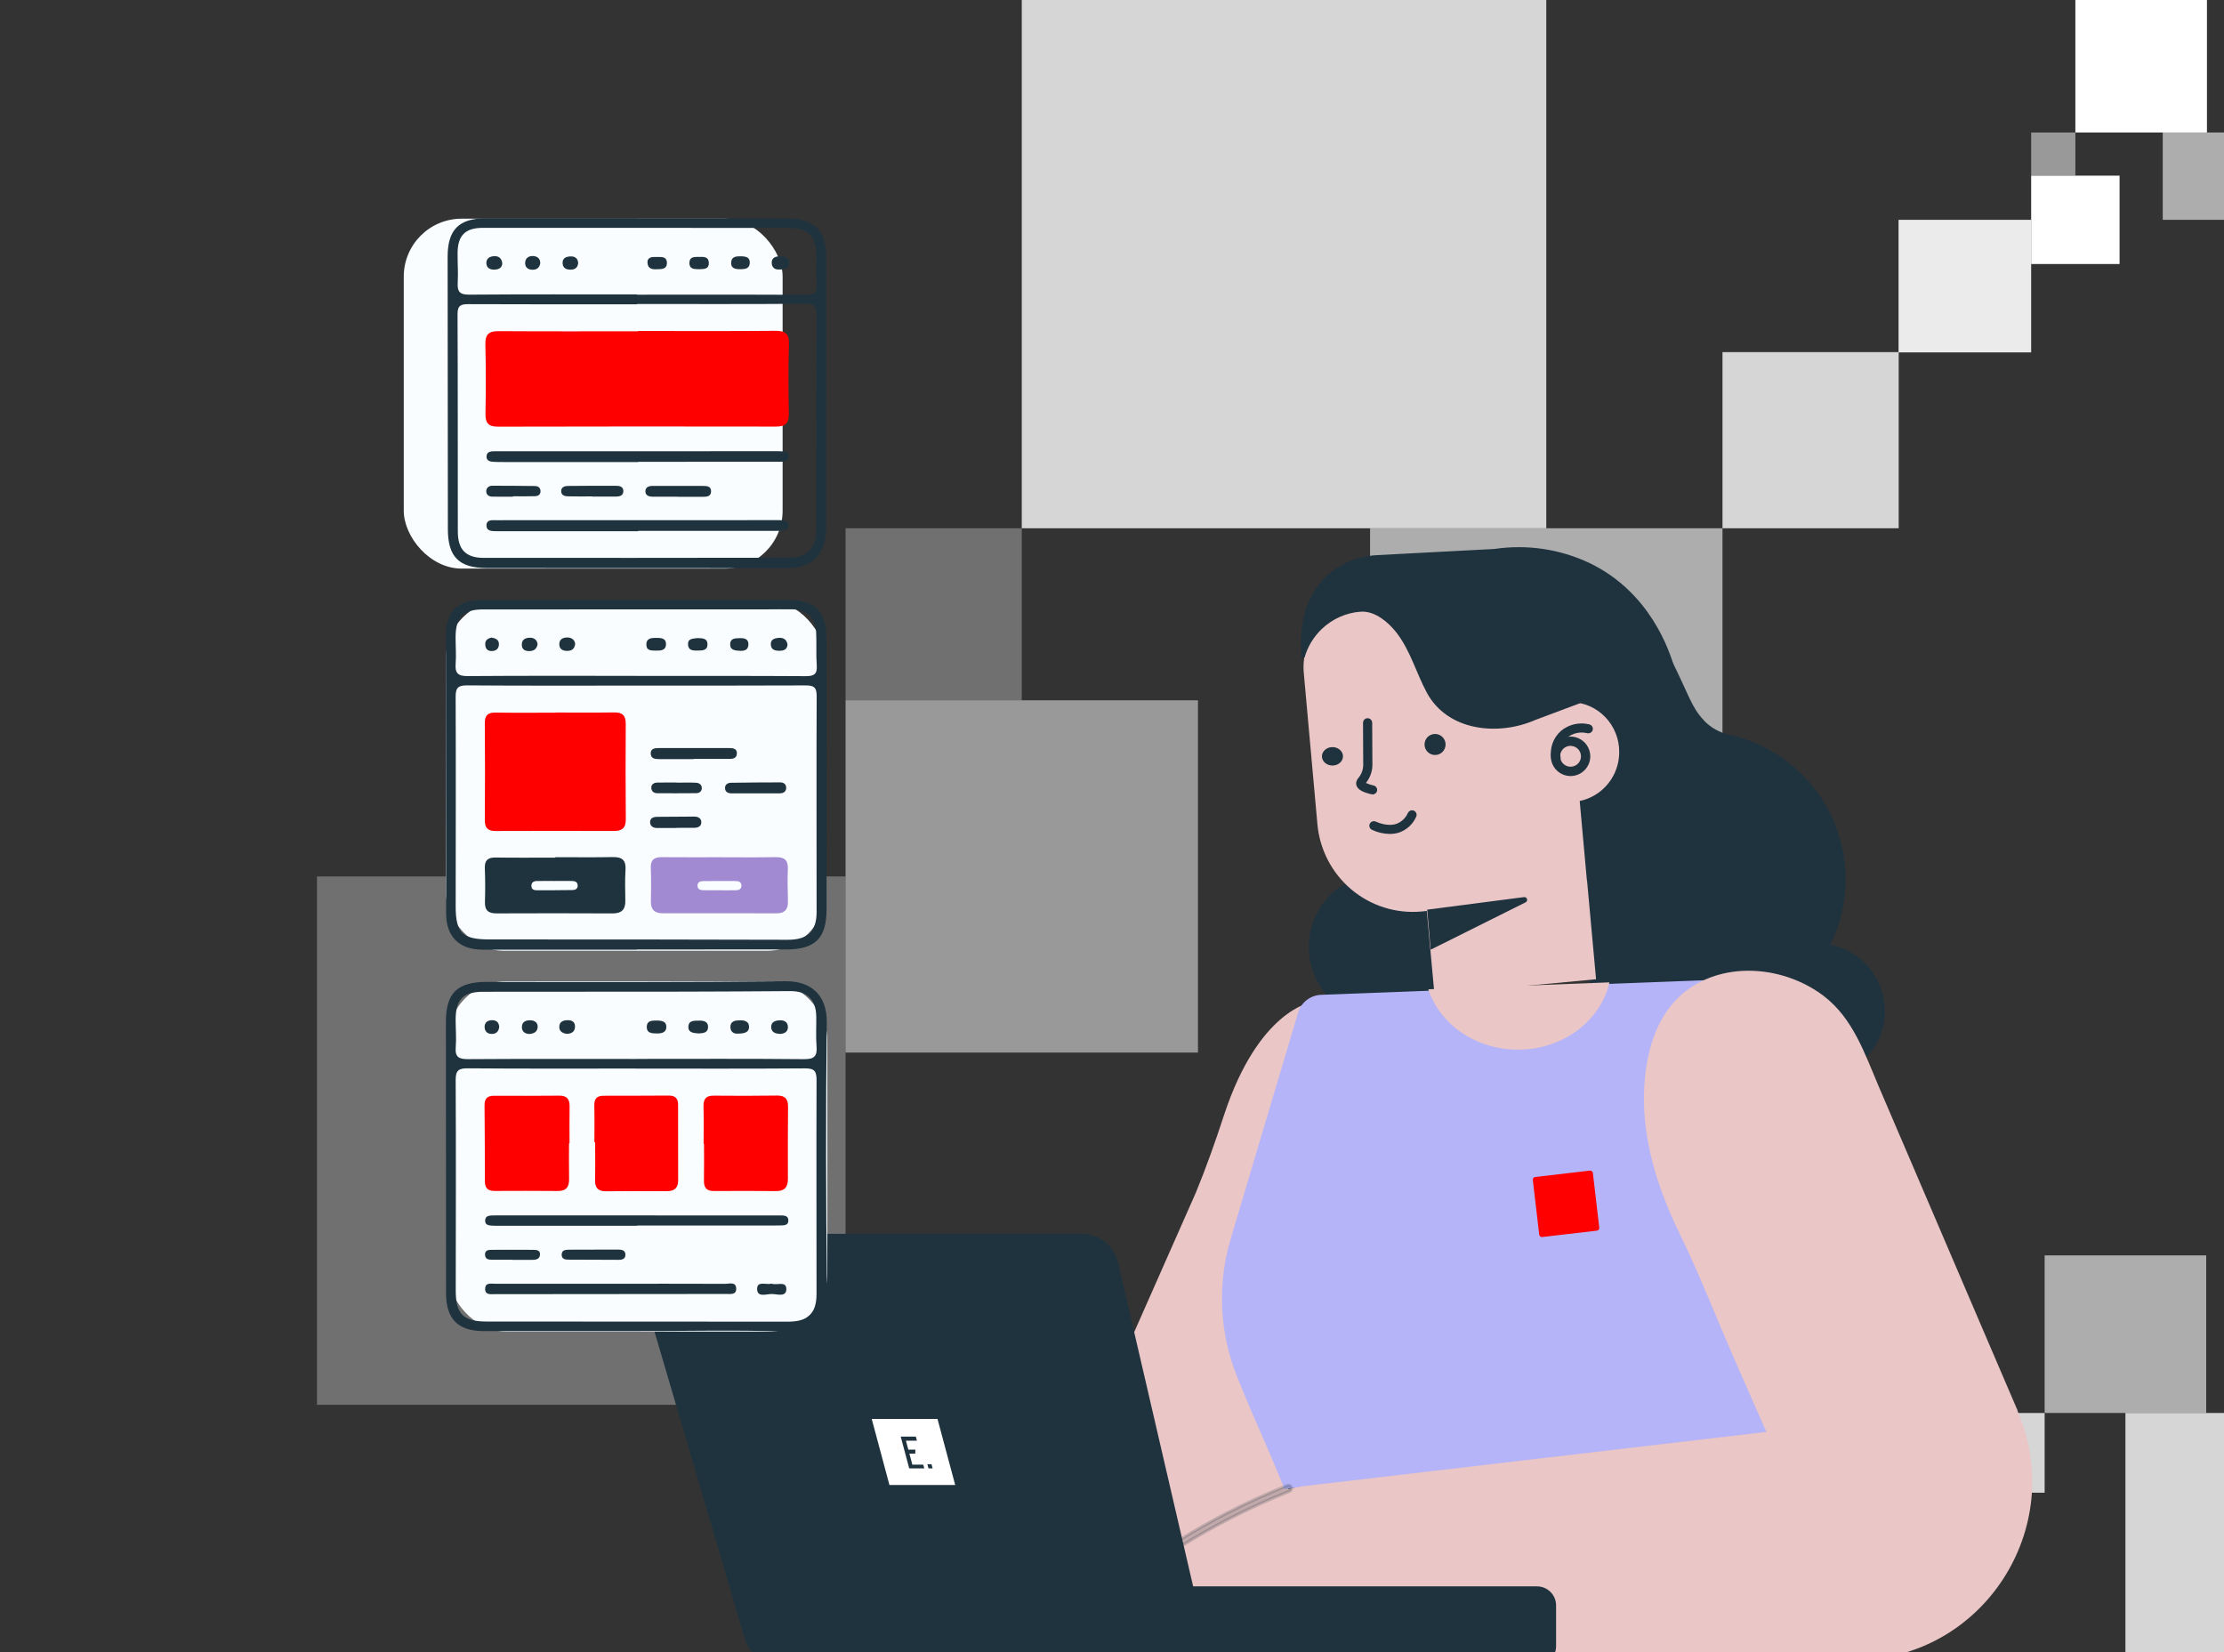 <?xml version="1.0" encoding="UTF-8"?> <svg xmlns="http://www.w3.org/2000/svg" width="700" height="520" viewBox="0 0 700 520" fill="none"><rect x="0" y="0" width="700" height="520" fill="#333333" stroke="none"/><g clip-path="url(#clip0_7416_19553)"><g clip-path="url(#clip1_7416_19553)"><g clip-path="url(#clip2_7416_19553)"><rect opacity="0.8" x="618.122" y="444.726" width="25.425" height="25.09" fill="white"></rect><rect opacity="0.6" x="643.547" y="395.126" width="50.85" height="49.599" fill="white"></rect><rect opacity="0.8" x="668.972" y="444.726" width="75.683" height="75.274" fill="white"></rect></g><g clip-path="url(#clip3_7416_19553)"><rect opacity="0.5" x="653.219" y="55.285" width="13.912" height="13.583" transform="rotate(180 653.219 55.285)" fill="white"></rect><rect opacity="0.6" x="708.545" y="69.192" width="27.825" height="27.49" transform="rotate(180 708.545 69.192)" fill="white"></rect><rect x="667.131" y="83.099" width="27.825" height="27.813" transform="rotate(180 667.131 83.099)" fill="white"></rect><rect x="694.632" y="41.702" width="41.414" height="41.72" transform="rotate(180 694.632 41.702)" fill="white"></rect><rect opacity="0.9" x="639.306" y="110.912" width="41.737" height="41.72" transform="rotate(180 639.306 110.912)" fill="white"></rect><rect opacity="0.8" x="597.61" y="166.266" width="55.46" height="55.437" transform="rotate(180 597.61 166.266)" fill="white"></rect><rect opacity="0.3" x="321.6" y="220.414" width="55.46" height="54.148" transform="rotate(180 321.6 220.414)" fill="white"></rect><rect opacity="0.6" x="542.15" y="275.851" width="110.92" height="109.585" transform="rotate(180 542.15 275.851)" fill="white"></rect><rect opacity="0.5" x="377.06" y="331.289" width="110.92" height="110.875" transform="rotate(180 377.06 331.289)" fill="white"></rect><rect opacity="0.8" x="486.69" y="166.266" width="165.09" height="166.312" transform="rotate(180 486.69 166.266)" fill="white"></rect><rect opacity="0.3" x="266.14" y="442.163" width="166.38" height="166.312" transform="rotate(180 266.14 442.163)" fill="white"></rect></g><g clip-path="url(#clip4_7416_19553)"><path d="M524.218 205.128C524.522 205.714 524.952 206.55 525.444 207.542L525.445 207.544C528.325 213.292 529.914 217.064 531.331 220.01C532.71 222.879 533.903 224.906 535.897 227.019V227.059L536.035 227.203C538.22 229.465 541.029 231.03 544.107 231.702V231.703C550.962 233.212 557.383 236.255 562.884 240.601C568.384 244.947 572.82 250.482 575.857 256.787C578.894 263.092 580.452 270.002 580.414 276.996C580.375 283.989 578.742 290.882 575.636 297.154L575.349 297.73L575.981 297.854C579.77 298.599 583.276 300.379 586.109 302.993C588.942 305.607 590.991 308.954 592.026 312.66C593.061 316.365 593.042 320.285 591.973 323.981C590.903 327.677 588.823 331.004 585.966 333.591C583.108 336.179 579.586 337.925 575.79 338.635C571.994 339.345 568.075 338.991 564.47 337.612C560.864 336.232 557.715 333.883 555.372 330.825C553.029 327.767 551.585 324.121 551.201 320.293L551.138 319.656L550.538 319.882C542.395 322.96 533.547 323.688 525.008 321.983C516.468 320.278 508.584 316.209 502.262 310.243C495.939 304.276 491.433 296.655 489.262 288.253C487.09 279.852 487.341 271.011 489.984 262.745L490.032 262.592L489.982 262.441L477.138 223.318L524.218 205.128Z" fill="#1F333F" stroke="#1F333F" stroke-width="0.984"></path><path d="M435.123 275.388C447.656 275.388 457.816 285.548 457.816 298.081C457.816 310.615 447.656 320.775 435.123 320.775C422.589 320.775 412.429 310.615 412.429 298.081C412.429 285.548 422.589 275.388 435.123 275.388Z" fill="#1F333F" stroke="#1F333F" stroke-width="0.984"></path><path d="M509.647 236.687C509.668 232.575 508.081 228.62 505.229 225.677C502.377 222.735 498.49 221.042 494.408 220.965L493.448 210.435C493.166 207.096 492.233 203.846 490.702 200.87C489.17 197.895 487.071 195.253 484.525 193.097C481.978 190.94 479.034 189.311 475.861 188.303C472.688 187.294 469.349 186.926 466.035 187.22L427.528 190.837C422.487 191.341 417.85 193.838 414.633 197.78C411.417 201.722 409.883 206.788 410.369 211.868L414.636 259.243C414.972 263.221 416.085 267.093 417.909 270.638C419.734 274.182 422.235 277.329 425.269 279.898C428.303 282.467 431.811 284.408 435.591 285.609C439.371 286.811 443.349 287.249 447.297 286.899L449.082 286.727L451.493 312.986L502.358 308.216L499.514 277.115H499.471L497.21 252.109C500.731 251.378 503.893 249.444 506.16 246.633C508.427 243.822 509.659 240.308 509.647 236.687Z" fill="#EAC6C6"></path><path d="M493.213 232.438C494.322 232.218 495.472 232.331 496.516 232.764C497.561 233.196 498.454 233.93 499.083 234.87C499.711 235.81 500.047 236.916 500.047 238.047L500.04 238.33C499.968 239.743 499.375 241.084 498.37 242.089C497.298 243.161 495.844 243.764 494.328 243.766L494.117 243.762C493.06 243.723 492.033 243.391 491.151 242.802C490.211 242.173 489.477 241.28 489.045 240.235C488.612 239.191 488.499 238.041 488.719 236.932C488.94 235.822 489.485 234.804 490.285 234.004C491.085 233.204 492.103 232.659 493.213 232.438ZM498.104 238.029C498.098 237.032 497.698 236.077 496.991 235.373C496.401 234.786 495.637 234.413 494.82 234.305V234.257H494.328C493.581 234.257 492.851 234.478 492.23 234.893C491.609 235.308 491.125 235.898 490.84 236.588C490.554 237.278 490.479 238.037 490.625 238.77C490.77 239.502 491.13 240.175 491.658 240.703C492.186 241.231 492.859 241.591 493.592 241.736C494.324 241.882 495.083 241.807 495.773 241.521C496.463 241.236 497.054 240.752 497.469 240.131C497.883 239.51 498.104 238.779 498.104 238.032V238.029Z" fill="#1F333F" stroke="#1F333F" stroke-width="0.984"></path><path d="M479.794 282.843C479.868 282.833 479.945 282.851 480.012 282.896C480.079 282.942 480.133 283.016 480.158 283.106C480.184 283.197 480.177 283.294 480.141 283.379C480.105 283.463 480.043 283.525 479.972 283.56L479.969 283.561L450.73 298.147L449.731 286.74L479.793 282.843H479.794Z" fill="#1F333F" stroke="#1F333F" stroke-width="0.984"></path><path d="M495.689 228.421C497.077 228.111 498.517 228.111 499.903 228.42L500.179 228.487C500.424 228.556 500.629 228.717 500.752 228.93C500.876 229.146 500.907 229.399 500.841 229.636C500.773 229.874 500.611 230.079 500.387 230.203C500.164 230.327 499.898 230.359 499.649 230.292L499.637 230.289C498.491 230.006 497.293 229.991 496.139 230.247C494.986 230.502 493.909 231.02 492.996 231.759L492.989 231.764L492.982 231.77C492.039 232.593 491.332 233.646 490.932 234.824C490.558 235.928 490.467 237.104 490.666 238.25L490.709 238.478C490.733 238.598 490.735 238.721 490.711 238.841C490.687 238.962 490.638 239.077 490.568 239.18C490.498 239.283 490.408 239.372 490.302 239.442C490.197 239.511 490.077 239.56 489.951 239.584L489.937 239.587L489.923 239.591C489.864 239.606 489.804 239.616 489.744 239.624C489.52 239.624 489.303 239.552 489.131 239.416C488.954 239.276 488.835 239.081 488.792 238.867V238.865L488.737 238.576C488.488 237.128 488.606 235.64 489.081 234.245C489.586 232.759 490.479 231.429 491.673 230.386C492.832 229.426 494.209 228.752 495.689 228.421Z" fill="#1F333F" stroke="#1F333F" stroke-width="0.984"></path><path d="M419.39 235.641C421.011 235.641 422.21 236.778 422.21 238.048C422.21 239.317 421.011 240.454 419.39 240.454C417.768 240.454 416.57 239.317 416.569 238.048C416.569 236.778 417.768 235.641 419.39 235.641Z" fill="#1F333F" stroke="#1F333F" stroke-width="0.984"></path><path d="M451.684 231.501C453.241 231.501 454.504 232.764 454.504 234.322C454.504 235.879 453.241 237.142 451.684 237.142C450.126 237.142 448.864 235.879 448.864 234.322C448.864 232.764 450.126 231.501 451.684 231.501Z" fill="#1F333F" stroke="#1F333F" stroke-width="0.984"></path><path d="M430.452 226.533C430.707 226.533 430.949 226.632 431.127 226.807C431.305 226.982 431.403 227.218 431.403 227.462V227.464L431.469 240.574V240.577C431.487 242.259 431.014 243.912 430.107 245.339C429.883 245.677 429.702 245.923 429.544 246.126L429.169 246.609L429.72 246.873C430.423 247.209 431.16 247.468 431.92 247.644L432.246 247.714C432.473 247.768 432.67 247.901 432.803 248.085C432.937 248.273 432.995 248.501 432.968 248.727C432.941 248.953 432.829 249.163 432.652 249.315C432.476 249.467 432.247 249.551 432.01 249.548L432.007 249.56C431.943 249.558 431.879 249.552 431.817 249.536V249.535L431.807 249.533C430.662 249.26 429.549 248.93 428.709 248.455C427.879 247.985 427.403 247.426 427.334 246.715C427.324 246.133 427.546 245.567 427.955 245.141L427.973 245.124L427.988 245.103C428.133 244.917 428.311 244.69 428.504 244.394L428.507 244.388C429.187 243.313 429.553 242.076 429.567 240.811L429.565 240.558L429.5 227.462C429.5 227.218 429.599 226.982 429.776 226.807C429.954 226.632 430.198 226.533 430.452 226.533Z" fill="#1F333F" stroke="#1F333F" stroke-width="0.984"></path><path d="M444.503 255.516C444.632 255.523 444.758 255.557 444.874 255.614C444.989 255.672 445.091 255.753 445.174 255.851C445.256 255.948 445.318 256.062 445.355 256.184C445.392 256.306 445.404 256.434 445.389 256.561C445.375 256.687 445.334 256.809 445.27 256.92L445.258 256.941L445.248 256.964C444.764 258.039 444.062 259.005 443.187 259.8C442.315 260.592 441.288 261.199 440.17 261.582C439.269 261.86 438.33 261.995 437.387 261.982C435.514 261.956 433.668 261.523 431.98 260.715C431.76 260.6 431.595 260.405 431.519 260.171C431.443 259.934 431.464 259.677 431.579 259.456C431.693 259.235 431.892 259.066 432.133 258.989C432.373 258.913 432.634 258.934 432.858 259.049L432.964 259.103H432.982C433.002 259.111 433.025 259.121 433.049 259.132C433.153 259.178 433.305 259.242 433.494 259.315C433.872 259.463 434.406 259.65 435.036 259.806C436.287 260.115 437.969 260.314 439.59 259.795L439.597 259.792L439.606 259.789C440.486 259.471 441.292 258.979 441.974 258.342C442.657 257.705 443.202 256.936 443.576 256.083L443.577 256.081C443.628 255.964 443.702 255.858 443.796 255.771C443.889 255.683 444 255.615 444.122 255.571C444.243 255.527 444.373 255.508 444.503 255.516Z" fill="#1F333F" stroke="#1F333F" stroke-width="0.984"></path><path d="M470.477 173.265C480.537 171.776 490.81 173.29 500.021 177.62V177.621C519.19 186.794 525.058 205.402 526.43 209.882L483.038 226.156L483.025 226.161L483.013 226.166C477.283 228.673 470.486 229.546 464.328 228.294C458.178 227.044 452.687 223.68 449.491 217.724H449.49C447.851 214.656 446.588 211.43 445.177 208.211C443.771 205.008 442.228 201.837 440.047 198.972L439.538 198.329C438.302 196.822 436.732 195.283 434.957 194.102C432.94 192.76 430.62 191.855 428.21 192.036L428.207 192.024C423.522 192.384 419.104 194.357 415.696 197.608C413.045 200.137 411.131 203.32 410.129 206.814C409.474 199.133 410.626 193.333 412.653 188.955C414.939 184.018 418.354 180.852 421.621 178.826L421.622 178.827C425.235 176.644 429.333 175.4 433.544 175.21H433.548L470.431 173.27L470.455 173.269L470.477 173.265Z" fill="#1F333F" stroke="#1F333F" stroke-width="0.984"></path><path d="M412.765 315.47C412.765 315.47 396.151 317.791 385.238 351.044C382.538 359.269 379.674 367.409 376.366 375.435L353.973 426.089L370.279 495.986L406.836 472.28L394.626 440.798C387.766 424.375 385.747 405.867 390.924 388.859L412.765 315.47Z" fill="#EAC6C6"></path><path d="M556.018 450.864L404.294 468.66C397.488 451.765 396.182 450.214 389.383 433.333C383.821 419.537 383.099 404.259 387.334 389.998L408.564 318.75C409.03 317.167 409.982 315.772 411.284 314.761C412.586 313.75 414.173 313.174 415.819 313.116L549.67 308.018C552.934 366.682 552.791 392.2 556.018 450.864Z" fill="#B5B4F8"></path><rect x="482.356" y="370.552" width="19.029" height="19.029" rx="0.828" transform="rotate(-6.668 482.356 370.552)" fill="#FF0000"></rect><path d="M634.992 444.041H635.071L624.202 418.693L601.336 365.312C598.044 357.636 594.752 349.955 591.46 342.27C586.973 331.808 583.314 320.488 573.853 313.356C561.706 304.212 543.341 302.329 530.822 311.773C520.168 319.807 517.245 334.4 517.438 347.103C517.695 361.503 522.44 375.509 528.685 388.326C535.117 401.53 540.404 415.278 546.314 428.732L555.961 450.686L411.267 467.642C406.467 468.2 401.782 469.497 397.376 471.487C391.302 474.242 385.124 477.201 378.84 480.366C375.158 482.218 371.561 484.085 368.05 485.966L377.132 522.484H583.529C624.109 522.484 650.92 480.781 634.992 444.041Z" fill="#EAC6C6"></path><path d="M483.747 499.791C485.216 499.791 486.625 500.369 487.662 501.4C488.7 502.43 489.282 503.827 489.282 505.283V518.149C489.283 518.87 489.141 519.585 488.864 520.251C488.586 520.918 488.178 521.525 487.664 522.036C487.15 522.546 486.54 522.952 485.868 523.229C485.196 523.506 484.475 523.648 483.747 523.648H368.542V499.791H483.747Z" fill="#1F333F" stroke="#1F333F" stroke-width="0.984"></path><path d="M212.56 388.831H340.402C342.928 388.802 345.39 389.632 347.388 391.185C349.383 392.736 350.797 394.919 351.4 397.379V397.38L380.681 523.647H245.746C243.326 523.67 240.963 522.908 239.009 521.475C237.056 520.042 235.617 518.015 234.904 515.695L201.715 402.801C199.666 395.819 205.051 388.831 212.56 388.831Z" fill="#1F333F" stroke="#1F333F" stroke-width="0.984"></path><path opacity="0.2" d="M405.215 467.56C405.442 467.47 405.695 467.475 405.918 467.576C406.142 467.676 406.321 467.866 406.412 468.106C406.503 468.346 406.498 468.613 406.397 468.848C406.295 469.083 406.109 469.264 405.881 469.355C399.292 471.975 392.76 474.959 386.463 478.235C381.702 480.71 376.978 483.411 372.403 486.242L372.396 486.247C372.254 486.338 372.091 486.385 371.926 486.385C371.731 486.379 371.541 486.31 371.385 486.184C371.228 486.057 371.112 485.881 371.059 485.679C371.005 485.477 371.018 485.263 371.093 485.069C371.168 484.876 371.3 484.714 371.469 484.607C376.07 481.71 380.843 479.015 385.632 476.514C392.007 473.217 398.573 470.204 405.215 467.56Z" fill="#1F333F" stroke="#1F333F" stroke-width="0.984"></path><g clip-path="url(#clip5_7416_19553)"><path d="M300.646 467.393H279.945L274.373 446.598H295.074L300.646 467.393ZM283.496 452.159L286.178 462.17H290.916L290.601 460.998H287.163L286.232 457.523H288.073L288.12 456.264H285.894L285.14 453.447H288.606L288.261 452.159H283.496ZM291.894 460.864L292.244 462.17H293.544L293.193 460.864H291.894Z" fill="white"></path></g><path d="M506.57 309.196C503.838 321.282 491.981 330.376 477.767 330.376C464.418 330.376 453.149 322.355 449.564 311.368L506.57 309.196Z" fill="#EAC6C6"></path></g><rect x="127.086" y="68.83" width="119.24" height="110.131" rx="18.217" fill="#F9FDFF"></rect><rect x="140.335" y="188.997" width="119.313" height="110.251" rx="18.217" fill="#F9FDFF"></rect><path d="M200.398 298.909C184.223 298.909 168.048 298.919 151.873 298.904C144.535 298.897 140.424 294.807 140.414 287.504C140.377 258.55 140.35 229.597 140.335 200.643C140.33 192.308 143.84 188.854 152.267 188.847C184.014 188.829 215.762 188.812 247.509 188.8C256.715 188.797 260.123 192.236 260.124 201.458C260.131 229.689 260.146 257.918 260.16 286.148C260.165 295.266 256.636 298.828 247.476 298.84C231.783 298.862 216.091 298.847 200.398 298.847V298.909ZM200.602 215.788C182.735 215.788 164.871 215.856 147.006 215.719C144.097 215.697 143.4 216.554 143.412 219.366C143.508 241.322 143.436 263.28 143.425 285.236C143.42 293.76 145.588 295.694 154.248 295.686C185.512 295.657 216.776 295.708 248.038 295.788C254.085 295.803 257.022 293.159 257.024 287.115C257.031 264.434 256.938 241.753 257.044 219.073C257.057 216.179 255.995 215.72 253.473 215.732C235.851 215.818 218.226 215.778 200.602 215.786V215.788ZM200.387 212.727V212.753C201.352 212.753 202.317 212.753 203.281 212.753C220.046 212.756 236.813 212.706 253.578 212.816C256.223 212.833 257.272 212.186 257.069 209.401C256.814 205.921 257.056 202.408 256.88 198.918C256.653 194.421 253.945 191.874 249.448 191.785C246.435 191.725 243.418 191.803 240.402 191.803C210.971 191.807 181.54 191.798 152.109 191.812C145.792 191.815 143.399 194.249 143.394 200.594C143.392 203.368 143.625 206.154 143.414 208.907C143.187 211.85 144.117 212.82 147.194 212.795C164.923 212.652 182.655 212.726 200.385 212.726L200.387 212.727Z" fill="#1F333F"></path><path d="M174.84 224.264C180.994 224.264 187.15 224.327 193.304 224.233C195.933 224.193 196.974 225.225 196.954 227.871C196.88 237.881 196.89 247.892 196.971 257.903C196.992 260.585 195.784 261.552 193.247 261.545C180.817 261.51 168.386 261.503 155.957 261.552C153.467 261.562 152.576 260.528 152.596 258.057C152.68 247.927 152.673 237.794 152.593 227.664C152.573 225.163 153.521 224.237 156.014 224.279C162.287 224.386 168.564 224.314 174.84 224.314V224.262V224.264Z" fill="#FF0000"></path><path d="M174.801 269.798C180.838 269.798 186.876 269.878 192.909 269.763C195.856 269.706 197.078 270.779 196.878 273.814C196.665 277.059 196.792 280.327 196.824 283.583C196.851 286.296 195.604 287.506 192.852 287.492C180.658 287.437 168.464 287.429 156.272 287.484C153.658 287.496 152.54 286.496 152.633 283.833C152.754 280.339 152.733 276.832 152.599 273.339C152.503 270.86 153.455 269.86 155.968 269.899C162.245 269.996 168.523 269.93 174.801 269.93C174.801 269.887 174.801 269.841 174.801 269.798ZM174.701 277.285C172.774 277.285 170.846 277.257 168.921 277.297C167.993 277.317 167.274 277.717 167.256 278.785C167.236 279.913 168.038 280.208 168.933 280.21C172.665 280.218 176.398 280.195 180.13 280.141C181.016 280.127 181.847 279.839 181.827 278.722C181.807 277.644 181.038 277.304 180.12 277.287C178.313 277.254 176.507 277.277 174.701 277.284V277.285Z" fill="#1F333F"></path><path d="M226.364 269.815C232.273 269.818 238.184 269.894 244.091 269.783C246.832 269.731 248.101 270.664 247.975 273.554C247.829 276.921 247.927 280.302 248.004 283.676C248.063 286.211 247.019 287.477 244.381 287.469C232.443 287.43 220.504 287.435 208.563 287.447C206.01 287.449 204.818 286.281 204.868 283.691C204.936 280.198 204.983 276.697 204.838 273.207C204.732 270.652 205.866 269.768 208.273 269.791C214.303 269.85 220.332 269.811 226.362 269.813L226.364 269.815ZM226.664 280.21C228.345 280.21 230.025 280.242 231.706 280.196C232.614 280.171 233.386 279.822 233.366 278.733C233.346 277.656 232.57 277.309 231.664 277.304C228.184 277.282 224.702 277.285 221.222 277.324C220.314 277.334 219.522 277.718 219.537 278.779C219.552 279.842 220.373 280.166 221.266 280.188C223.065 280.23 224.865 280.201 226.666 280.208L226.664 280.21Z" fill="#A18AD2"></path><path d="M218.34 238.925C214.726 238.925 211.112 238.922 207.497 238.927C206.227 238.928 204.885 238.824 204.815 237.227C204.741 235.541 206.168 235.455 207.387 235.452C214.736 235.427 222.085 235.437 229.434 235.44C230.705 235.44 232.051 235.583 231.927 237.256C231.808 238.868 230.438 238.866 229.184 238.861C225.57 238.848 221.956 238.856 218.342 238.856C218.342 238.88 218.342 238.903 218.342 238.925H218.34Z" fill="#1F333F"></path><path d="M237.87 249.707C235.335 249.711 232.8 249.719 230.265 249.707C229.201 249.702 228.293 249.333 228.207 248.151C228.118 246.936 229.035 246.391 230.057 246.372C235.244 246.282 240.433 246.262 245.622 246.25C246.754 246.248 247.492 246.924 247.454 248.042C247.413 249.181 246.569 249.691 245.473 249.697C242.938 249.714 240.403 249.702 237.868 249.706L237.87 249.707Z" fill="#1F333F"></path><path d="M212.73 260.609C210.801 260.609 208.87 260.594 206.942 260.614C205.694 260.628 204.68 260.134 204.617 258.868C204.548 257.515 205.619 257.101 206.838 257.094C210.695 257.071 214.554 257.046 218.412 257.017C219.631 257.009 220.695 257.442 220.739 258.739C220.782 260.052 219.733 260.545 218.516 260.555C216.587 260.572 214.659 260.56 212.728 260.56C212.728 260.577 212.728 260.594 212.728 260.611L212.73 260.609Z" fill="#1F333F"></path><path d="M213.045 246.332C215.078 246.332 217.116 246.245 219.141 246.369C220.133 246.429 220.996 247.045 220.88 248.238C220.784 249.236 219.988 249.642 219.095 249.65C215.028 249.687 210.961 249.682 206.895 249.669C205.78 249.666 205.008 249.046 204.993 247.953C204.976 246.785 205.889 246.33 206.945 246.31C208.978 246.272 211.013 246.298 213.045 246.298C213.045 246.308 213.045 246.32 213.045 246.33V246.332Z" fill="#1F333F"></path><path d="M206.292 204.772C204.964 204.757 203.469 204.802 203.44 202.959C203.406 200.702 205.206 200.776 206.74 200.768C208.065 200.761 209.616 200.908 209.629 202.64C209.646 204.823 207.894 204.807 206.29 204.772H206.292Z" fill="#1F333F"></path><path d="M219.549 200.831C220.998 200.905 222.671 200.779 222.682 202.831C222.692 204.614 221.251 204.76 219.871 204.757C218.445 204.754 216.737 204.94 216.568 202.969C216.386 200.868 218.184 201.033 219.547 200.833L219.549 200.831Z" fill="#1F333F"></path><path d="M233.121 204.848C231.284 204.784 229.71 204.626 229.819 202.63C229.918 200.804 231.538 200.907 232.815 200.861C234.18 200.814 235.6 200.997 235.565 202.841C235.532 204.616 234.215 204.859 233.121 204.848Z" fill="#1F333F"></path><path d="M247.872 202.84C247.762 204.398 246.735 204.819 245.412 204.829C243.999 204.839 242.673 204.573 242.606 202.815C242.545 201.221 243.843 200.87 245.045 200.761C246.503 200.628 247.6 201.236 247.872 202.838V202.84Z" fill="#1F333F"></path><path d="M181.035 202.564C180.872 204.291 179.949 204.841 178.575 204.865C177.008 204.891 175.942 204.205 176.042 202.566C176.131 201.098 177.328 200.618 178.622 200.64C179.976 200.662 180.825 201.405 181.035 202.563V202.564Z" fill="#1F333F"></path><path d="M169.207 202.818C168.881 204.408 167.852 204.987 166.35 204.927C164.884 204.868 164.137 204.103 164.25 202.648C164.369 201.103 165.584 200.736 166.805 200.722C168.122 200.707 169.061 201.392 169.207 202.818Z" fill="#1F333F"></path><path d="M154.666 200.67C156.058 200.89 157.119 201.397 157.035 202.908C156.968 204.14 156.172 204.843 154.935 204.913C153.439 204.997 152.744 204.158 152.722 202.745C152.702 201.408 153.634 200.94 154.664 200.67H154.666Z" fill="#1F333F"></path><path d="M200.338 68.771C216.264 68.771 232.188 68.749 248.114 68.781C256.23 68.798 260.063 72.656 260.061 80.748C260.053 109.203 260.034 137.658 260.004 166.115C259.994 174.554 255.713 178.829 247.36 178.826C215.992 178.814 184.624 178.804 153.256 178.792C144.465 178.789 140.972 175.271 140.968 166.555C140.958 137.979 140.936 109.403 140.891 80.827C140.878 72.331 144.435 68.709 152.926 68.71C168.73 68.71 184.535 68.71 200.34 68.71V68.772L200.338 68.771ZM200.552 95.681C200.552 95.713 200.552 95.743 200.552 95.775C182.813 95.775 165.073 95.814 147.334 95.73C144.901 95.718 143.998 96.29 144.01 98.924C144.117 121.717 144.065 144.512 144.099 167.307C144.107 172.974 146.63 175.581 152.222 175.584C184.201 175.603 216.18 175.594 248.159 175.541C254.169 175.531 256.944 172.635 256.949 166.563C256.969 144.131 256.902 121.699 257.006 99.266C257.019 96.449 256.302 95.594 253.405 95.615C235.787 95.75 218.168 95.683 200.55 95.683L200.552 95.681ZM200.518 92.669V92.747C218.252 92.747 235.987 92.7 253.719 92.8C256.18 92.814 257.192 92.243 257.031 89.641C256.83 86.398 257.023 83.132 256.944 79.879C256.808 74.354 254.142 71.754 248.602 71.739C238.831 71.71 229.059 71.73 219.287 71.727C196.848 71.722 174.409 71.707 151.97 71.713C146.441 71.713 144.054 74.104 144.023 79.654C144.007 82.788 144.242 85.932 144.064 89.056C143.906 91.829 144.74 92.763 147.68 92.74C165.292 92.599 182.905 92.669 200.52 92.669H200.518Z" fill="#1F333F"></path><path d="M200.817 104.178C215.183 104.178 229.551 104.25 243.917 104.123C247.15 104.094 248.451 104.964 248.334 108.425C248.088 115.655 248.164 122.903 248.29 130.139C248.34 133.055 247.331 134.269 244.323 134.264C215.107 134.212 185.89 134.217 156.674 134.29C153.605 134.298 152.749 133.018 152.803 130.141C152.935 122.903 152.951 115.659 152.766 108.425C152.684 105.224 153.891 104.202 156.994 104.224C171.602 104.324 186.21 104.269 200.818 104.269C200.818 104.239 200.818 104.21 200.818 104.18L200.817 104.178Z" fill="#FF0000"></path><path d="M200.87 167.197C186.511 167.197 172.149 167.197 157.79 167.197C157.307 167.197 156.825 167.207 156.341 167.197C154.886 167.167 153.054 167.27 153.12 165.278C153.179 163.478 154.965 163.736 156.259 163.735C166.516 163.72 176.774 163.725 187.031 163.723C205.977 163.72 224.922 163.715 243.868 163.715C244.832 163.715 245.804 163.691 246.759 163.8C247.497 163.884 248.165 164.261 248.244 165.115C248.338 166.122 247.716 166.741 246.824 166.912C245.889 167.092 244.909 167.083 243.949 167.085C229.589 167.095 215.228 167.092 200.868 167.092C200.868 167.129 200.868 167.164 200.868 167.201L200.87 167.197Z" fill="#1F333F"></path><path d="M200.882 145.423C186.768 145.423 172.653 145.423 158.539 145.423C157.694 145.423 156.848 145.431 156.006 145.392C154.678 145.33 153.019 145.364 153.145 143.522C153.251 141.98 154.789 142.034 156.009 142.034C163.85 142.032 171.691 142.04 179.532 142.039C201.006 142.034 222.478 142.022 243.952 142.019C244.916 142.019 245.886 142.007 246.839 142.123C247.598 142.215 248.199 142.681 248.285 143.502C248.392 144.532 247.741 145.082 246.831 145.231C246.007 145.367 245.151 145.345 244.31 145.345C229.833 145.351 215.357 145.349 200.88 145.349C200.88 145.374 200.88 145.398 200.88 145.423H200.882Z" fill="#1F333F"></path><path d="M213.437 156.329C210.786 156.329 208.134 156.319 205.483 156.334C204.275 156.341 203.157 155.989 203.136 154.663C203.116 153.338 204.229 152.93 205.431 152.93C210.734 152.929 216.035 152.919 221.338 152.944C222.581 152.951 223.925 153.066 223.803 154.798C223.702 156.235 222.52 156.358 221.389 156.363C218.738 156.375 216.086 156.366 213.435 156.366C213.435 156.355 213.435 156.343 213.435 156.331L213.437 156.329Z" fill="#1F333F"></path><path d="M186.336 156.244C183.816 156.244 181.297 156.279 178.779 156.225C177.797 156.205 176.721 155.939 176.635 154.746C176.533 153.313 177.689 152.961 178.812 152.949C183.852 152.89 188.891 152.883 193.931 152.894C195.074 152.895 196.22 153.185 196.195 154.61C196.17 156.001 195.062 156.296 193.895 156.301C191.376 156.314 188.856 156.304 186.336 156.304C186.336 156.284 186.336 156.264 186.336 156.244Z" fill="#1F333F"></path><path d="M161.486 156.328C159.319 156.328 157.152 156.341 154.987 156.323C153.87 156.313 153.029 155.72 153.044 154.623C153.059 153.573 153.82 152.877 154.968 152.88C159.422 152.894 163.877 152.904 168.33 152.967C169.408 152.982 170.19 153.536 170.123 154.754C170.063 155.836 169.192 156.153 168.346 156.18C166.061 156.254 163.773 156.205 161.486 156.205C161.486 156.246 161.486 156.286 161.486 156.326V156.328Z" fill="#1F333F"></path><path d="M233.197 84.736C231.349 84.763 230.049 84.444 230.127 82.665C230.214 80.635 231.874 80.656 233.293 80.672C234.632 80.689 236.088 80.917 235.987 82.759C235.874 84.801 234.219 84.647 233.197 84.736Z" fill="#1F333F"></path><path d="M245.273 84.828C244.248 84.899 242.992 84.516 242.898 82.82C242.799 81.038 244.18 80.669 245.565 80.656C246.937 80.642 248.317 80.956 248.384 82.704C248.453 84.489 247.175 84.818 245.273 84.826V84.828Z" fill="#1F333F"></path><path d="M206.682 84.749C205.517 84.798 203.959 84.719 203.8 82.805C203.642 80.904 205.2 80.845 206.519 80.88C207.98 80.921 209.949 80.514 209.91 82.887C209.882 84.655 208.386 84.736 206.684 84.749H206.682Z" fill="#1F333F"></path><path d="M220.066 84.727C218.608 84.7 216.947 84.791 216.996 82.707C217.046 80.563 218.88 80.92 220.216 80.862C221.517 80.805 223.046 80.808 223.101 82.684C223.164 84.824 221.495 84.657 220.066 84.727Z" fill="#1F333F"></path><path d="M158.096 82.912C158.017 84.204 157.116 84.791 155.744 84.86C154.383 84.928 153.228 84.444 153.093 83.019C152.939 81.379 154.127 80.669 155.611 80.627C156.969 80.59 157.898 81.259 158.096 82.91V82.912Z" fill="#1F333F"></path><path d="M181.982 82.783C181.859 84.134 181.089 84.847 179.673 84.873C178.158 84.902 177.061 84.333 177.076 82.672C177.09 81.115 178.352 80.763 179.564 80.704C180.879 80.641 181.864 81.223 181.982 82.783Z" fill="#1F333F"></path><path d="M170.051 82.872C169.803 84.325 168.888 84.944 167.504 84.898C166.059 84.851 165.203 84.031 165.295 82.615C165.389 81.18 166.455 80.514 167.81 80.59C169.161 80.665 170.049 81.395 170.051 82.873V82.872Z" fill="#1F333F"></path><rect x="141.09" y="308.846" width="119.313" height="110.251" rx="18.217" fill="#F9FDFF"></rect><path d="M200.128 418.953C184.194 418.957 168.26 418.948 152.328 418.96C144.186 418.967 140.399 415.222 140.392 407.018C140.364 378.548 140.345 350.078 140.347 321.605C140.347 312.492 144.006 309.048 153.149 309.05C184.533 309.06 215.918 309.149 247.299 308.842C255.141 308.764 260.34 313.056 260.23 321.874C259.885 349.737 259.958 377.608 260.287 405.473C260.385 413.724 256.64 419.406 246.841 419.084C231.286 418.574 215.702 418.948 200.13 418.952L200.128 418.953ZM200.159 336.334V336.319C182.532 336.319 164.904 336.388 147.28 336.25C144.351 336.227 143.404 336.877 143.421 339.969C143.541 362.049 143.464 384.13 143.444 406.21C143.437 413.561 145.841 415.944 153.182 415.944C184.814 415.944 216.443 415.957 248.075 415.989C254.249 415.996 256.997 413.432 257.001 407.273C257.012 384.831 256.925 362.388 257.009 339.948C257.019 337.154 256.317 336.245 253.401 336.267C235.656 336.399 217.907 336.332 200.16 336.332L200.159 336.334ZM200.229 333.304C200.229 333.304 200.229 333.294 200.229 333.287C217.845 333.287 235.461 333.197 253.076 333.368C256.388 333.4 257.256 332.344 257.002 329.259C256.747 326.144 256.975 322.993 256.913 319.859C256.809 314.583 253.996 311.913 248.743 311.947C237.644 312.021 226.544 312.098 215.445 312.115C194.33 312.147 173.216 312.121 152.099 312.155C145.754 312.165 143.417 314.574 143.412 320.955C143.411 323.849 143.682 326.759 143.442 329.632C143.177 332.789 144.513 333.383 147.382 333.363C164.997 333.245 182.615 333.304 200.229 333.304Z" fill="#1F333F"></path><path d="M187.085 359.533C187.085 355.684 187.155 351.832 187.058 347.987C187.004 345.856 187.815 344.873 189.979 344.877C196.841 344.89 203.704 344.848 210.566 344.821C212.495 344.813 213.432 345.729 213.428 347.685C213.417 355.627 213.425 363.568 213.445 371.51C213.452 373.948 212.24 374.939 209.853 374.922C203.472 374.877 197.091 374.88 190.711 374.944C188.241 374.969 187.246 373.881 187.3 371.446C187.387 367.477 187.323 363.506 187.323 359.535C187.243 359.535 187.164 359.535 187.083 359.535L187.085 359.533Z" fill="#FF0000"></path><path d="M179.099 359.817C179.099 363.553 179.039 367.291 179.121 371.026C179.176 373.537 178.253 374.883 175.574 374.861C168.941 374.809 162.307 374.802 155.675 374.842C153.539 374.856 152.609 373.925 152.609 371.804C152.609 363.85 152.577 355.894 152.509 347.941C152.49 345.833 153.343 344.864 155.517 344.877C162.391 344.919 169.265 344.896 176.139 344.85C178.506 344.835 179.307 346.051 179.275 348.249C179.218 352.105 179.26 355.962 179.26 359.819C179.206 359.819 179.153 359.819 179.101 359.819L179.099 359.817Z" fill="#FF0000"></path><path d="M221.458 359.995C221.458 356.134 221.535 352.271 221.429 348.412C221.363 346.051 222.055 344.813 224.677 344.847C231.316 344.932 237.957 344.896 244.598 344.817C247.088 344.788 248.055 345.899 248.034 348.316C247.971 355.918 247.962 363.52 247.993 371.121C248.003 373.678 246.895 374.903 244.299 374.886C237.779 374.842 231.259 374.814 224.741 374.872C222.382 374.894 221.52 373.839 221.565 371.578C221.642 367.717 221.587 363.855 221.587 359.995C221.545 359.995 221.501 359.995 221.459 359.995H221.458Z" fill="#FF0000"></path><path d="M200.593 385.795C186.104 385.795 171.615 385.795 157.127 385.795C156.401 385.795 155.676 385.819 154.954 385.775C153.836 385.708 152.606 385.591 152.702 384.079C152.794 382.628 154.019 382.581 155.132 382.551C155.856 382.532 156.581 382.532 157.306 382.534C186.284 382.541 215.261 382.547 244.239 382.554C244.48 382.554 244.722 382.542 244.962 382.554C246.241 382.621 248.033 382.239 248.125 384.044C248.221 385.913 246.423 385.659 245.145 385.706C243.819 385.755 242.49 385.721 241.162 385.721C227.638 385.721 214.116 385.721 200.593 385.721V385.797V385.795Z" fill="#1F333F"></path><path d="M192.116 404.052C204.171 404.052 216.227 404.034 228.282 404.081C229.572 404.086 231.625 403.331 231.719 405.522C231.81 407.651 229.836 407.267 228.456 407.268C204.224 407.304 179.992 407.324 155.761 407.332C154.485 407.332 152.714 407.647 152.699 405.747C152.68 403.554 154.554 404.062 155.95 404.062C168.005 404.064 180.061 404.062 192.116 404.062C192.116 404.059 192.116 404.055 192.116 404.05V404.052Z" fill="#1F333F"></path><path d="M187.116 393.298C189.648 393.298 192.181 393.278 194.712 393.308C195.715 393.32 196.757 393.526 196.844 394.768C196.948 396.254 195.835 396.529 194.67 396.528C189.364 396.526 184.058 396.502 178.753 396.469C177.707 396.462 176.782 396.177 176.786 394.892C176.789 393.575 177.815 393.362 178.797 393.345C181.57 393.295 184.343 393.327 187.116 393.327V393.298Z" fill="#1F333F"></path><path d="M161.174 396.491C159.009 396.491 156.843 396.493 154.676 396.491C153.625 396.491 152.74 396.243 152.665 394.969C152.584 393.609 153.548 393.384 154.562 393.377C159.014 393.349 163.466 393.345 167.916 393.377C168.876 393.384 170.009 393.493 169.967 394.825C169.922 396.211 168.849 396.525 167.671 396.53C165.505 396.54 163.34 396.533 161.174 396.533C161.174 396.519 161.174 396.504 161.174 396.491Z" fill="#1F333F"></path><path d="M242.861 404.014C244.434 404.663 247.491 403.032 247.499 405.715C247.507 408.423 244.482 407.253 242.805 407.278C241.162 407.302 238.175 408.466 238.306 405.522C238.414 403.091 241.222 404.482 242.862 404.015L242.861 404.014Z" fill="#1F333F"></path><path d="M206.237 321.21C208.174 321.174 209.663 321.379 209.732 323.07C209.809 324.989 208.249 325.3 206.69 325.273C205.213 325.246 203.546 325.234 203.574 323.188C203.604 321.119 205.333 321.288 206.235 321.21H206.237Z" fill="#1F333F"></path><path d="M219.937 325.27C218.209 325.152 216.529 325.021 216.675 323.043C216.819 321.062 218.615 321.28 220.022 321.238C221.429 321.196 222.873 321.496 222.861 323.209C222.849 325.211 221.149 325.164 219.937 325.27Z" fill="#1F333F"></path><path d="M231.714 325.322C231.29 325.318 229.917 324.991 229.891 323.3C229.861 321.347 231.404 321.163 232.928 321.136C234.382 321.111 235.748 321.503 235.76 323.142C235.775 324.998 234.293 325.372 231.714 325.32V325.322Z" fill="#1F333F"></path><path d="M245.486 325.424C244.143 325.328 242.795 325.001 242.733 323.327C242.67 321.626 243.974 321.209 245.396 321.136C246.755 321.065 247.86 321.609 247.984 323.01C248.124 324.595 247.086 325.35 245.488 325.424H245.486Z" fill="#1F333F"></path><path d="M166.469 325.441C165.01 325.31 164.189 324.512 164.271 323.092C164.36 321.577 165.534 321.121 166.826 321.131C168.159 321.141 169.289 321.764 169.232 323.233C169.168 324.862 167.911 325.371 166.467 325.441H166.469Z" fill="#1F333F"></path><path d="M178.391 325.387C177.053 325.228 175.998 324.605 176.037 323.159C176.082 321.426 177.44 321.086 178.861 321.104C180.326 321.124 181.12 321.933 180.966 323.407C180.81 324.885 179.74 325.35 178.391 325.389V325.387Z" fill="#1F333F"></path><path d="M157.125 323.218C156.976 324.602 156.221 325.416 154.831 325.429C153.436 325.442 152.558 324.622 152.527 323.256C152.496 321.834 153.468 321.131 154.821 321.102C156.204 321.072 157.043 321.762 157.125 323.218Z" fill="#1F333F"></path></g></g><defs><clipPath id="clip0_7416_19553"><rect width="700" height="520" fill="white"></rect></clipPath><clipPath id="clip1_7416_19553"><rect width="993.665" height="520.018" fill="white" transform="translate(-147 -0.018)"></rect></clipPath><clipPath id="clip2_7416_19553"><rect width="228.543" height="200.389" fill="white" transform="translate(618.122 319.611)"></rect></clipPath><clipPath id="clip3_7416_19553"><rect width="622.697" height="442.181" fill="white" transform="matrix(-1 0 0 -1 722.457 442.163)"></rect></clipPath><clipPath id="clip4_7416_19553"><rect width="487.017" height="429.015" fill="white" transform="translate(200.98 91.985)"></rect></clipPath><clipPath id="clip5_7416_19553"><rect width="20.701" height="21.529" fill="white" transform="matrix(1 0 0.259 0.966 274.374 446.603)"></rect></clipPath></defs></svg> 